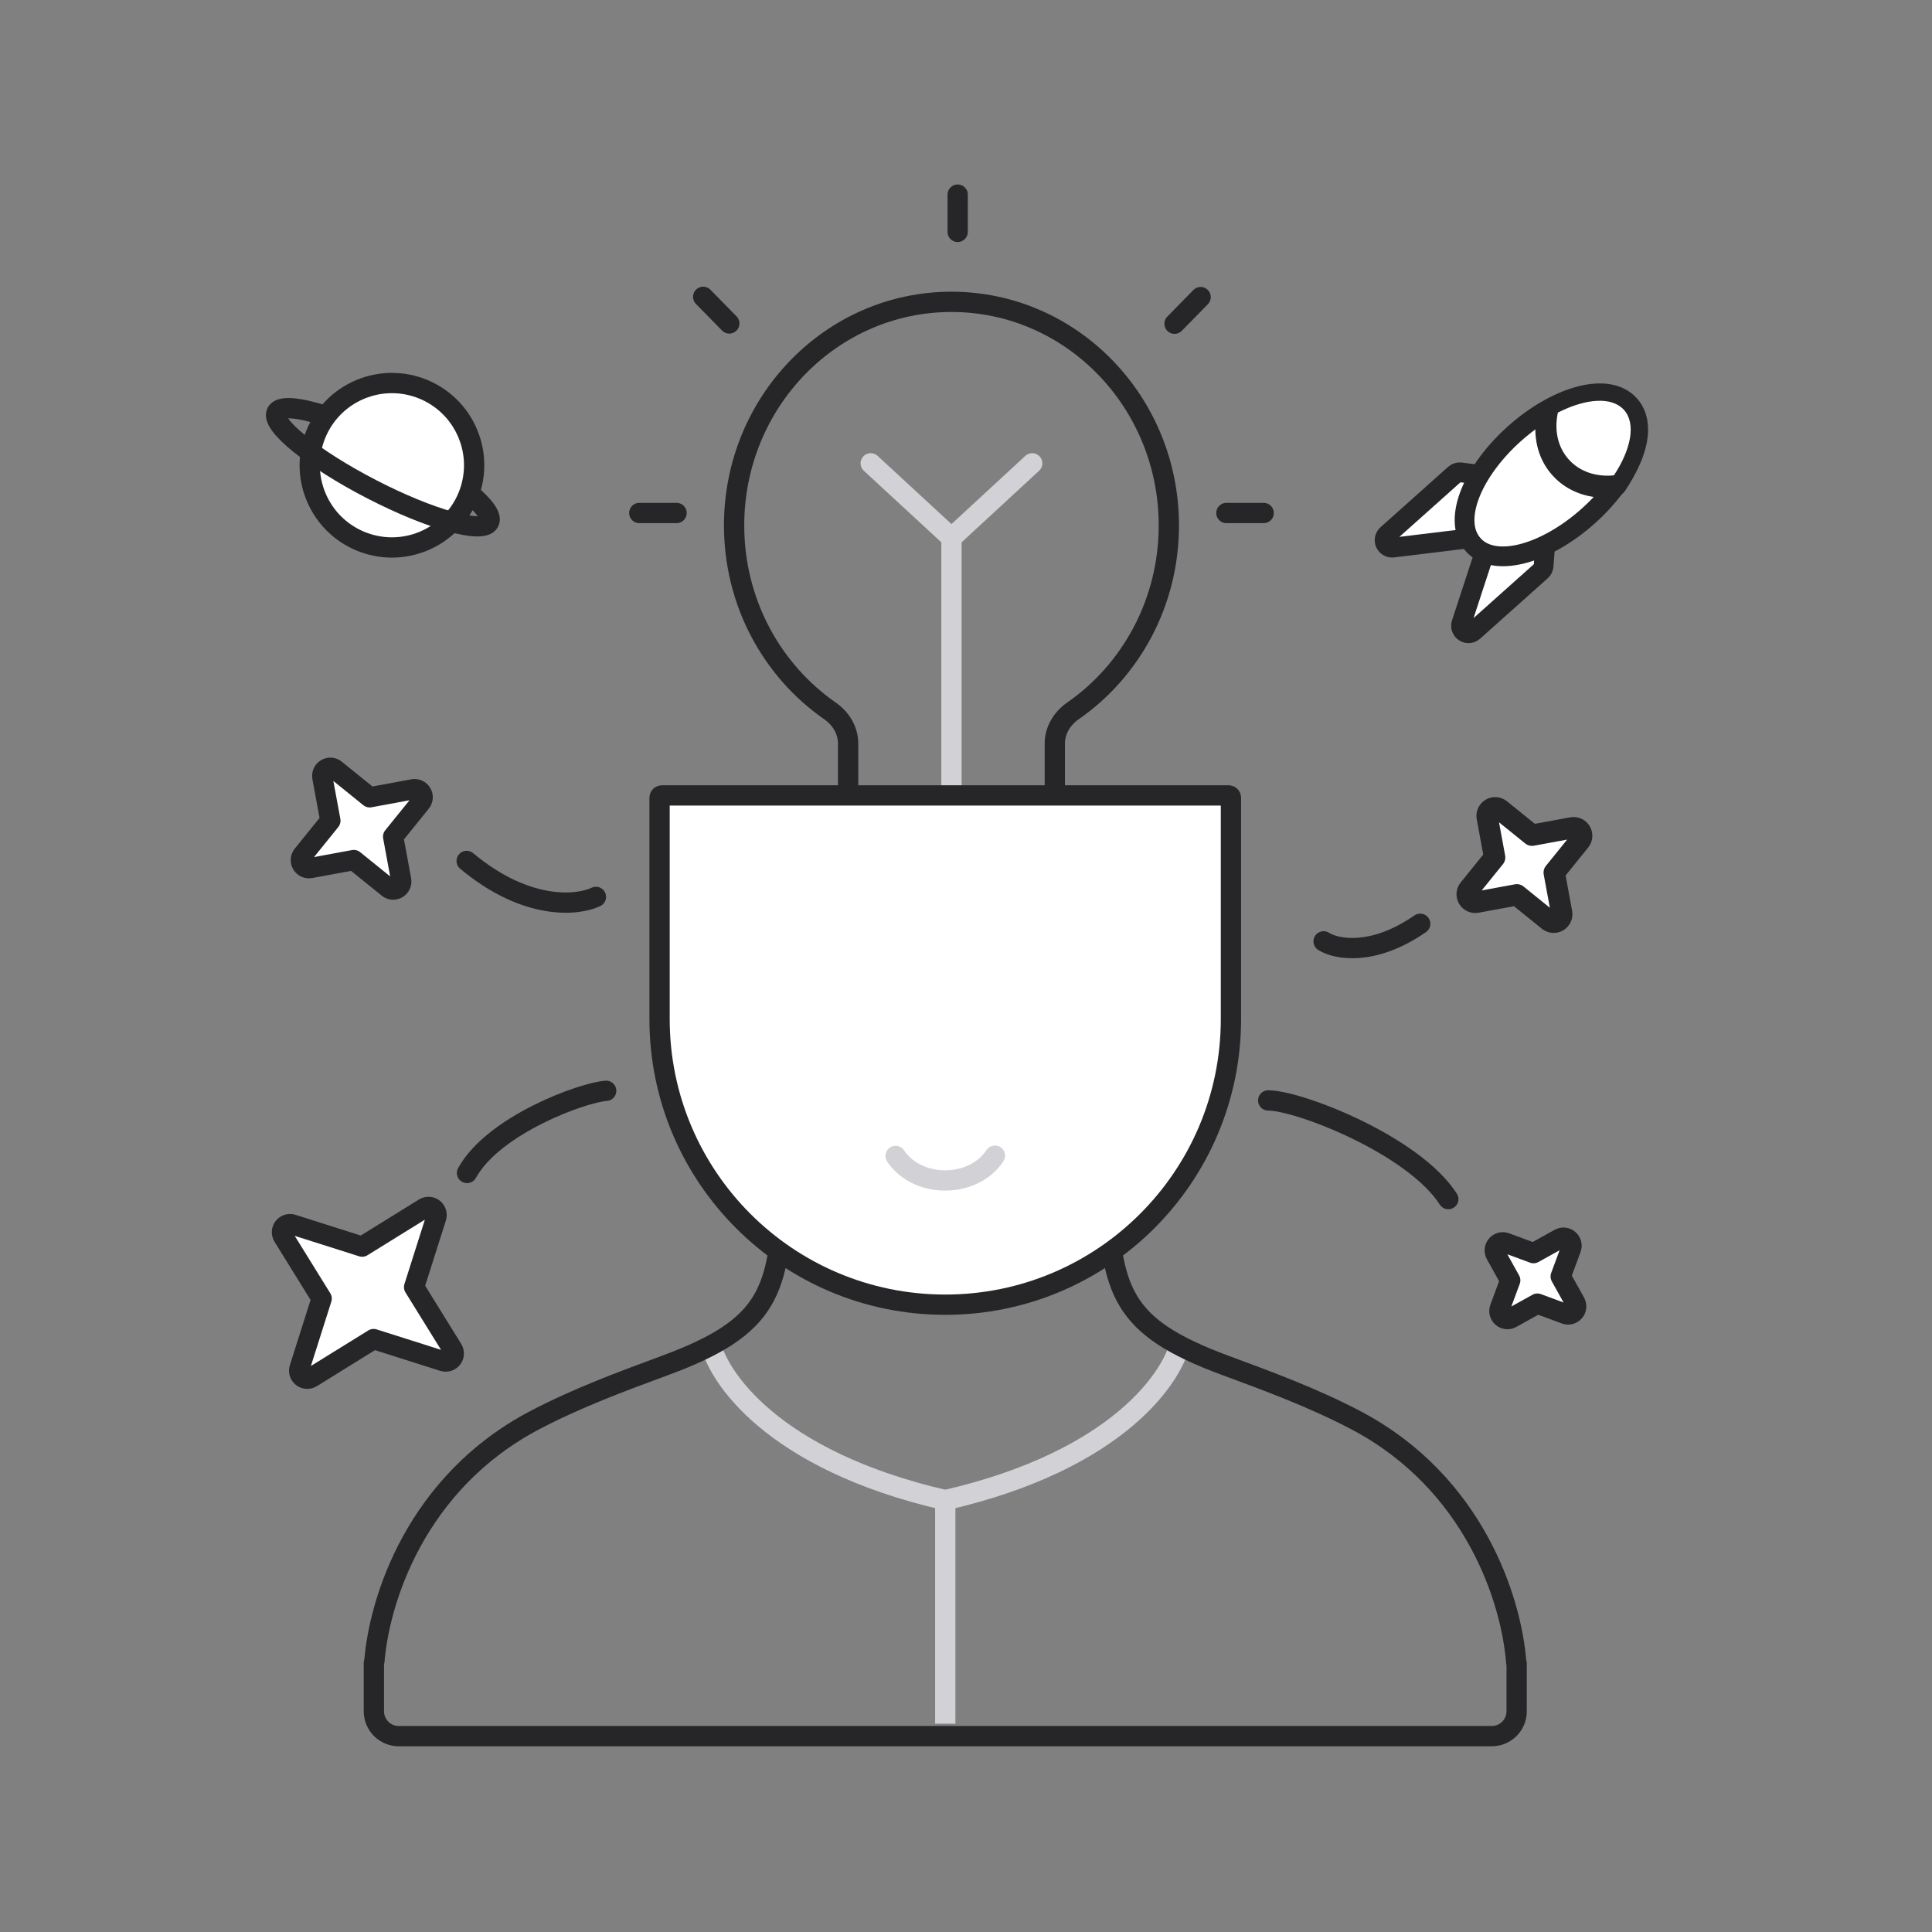 <svg width="98" height="98" viewBox="0 0 98 98" fill="none" xmlns="http://www.w3.org/2000/svg">
<rect x="0" y="0" width="98" height="98" fill="#808080" stroke="none"/>
<path d="M48.263 42.089V27.283" stroke="#D2D2D6" stroke-width="1.029" stroke-linecap="round" stroke-linejoin="round"/>
<path d="M44.167 23.502L48.263 27.283L52.358 23.502" stroke="#D2D2D6" stroke-width="1.029" stroke-linecap="round" stroke-linejoin="round"/>
<path d="M47.948 76.094V87.435" stroke="#D2D2D6" stroke-width="1.029" stroke-linejoin="round"/>
<path d="M53.505 37.715C53.505 37.048 53.873 36.443 54.421 36.063C57.358 34.025 59.289 30.571 59.289 26.653C59.289 20.389 54.352 15.311 48.263 15.311C42.173 15.311 37.237 20.389 37.237 26.653C37.237 30.571 39.168 34.025 42.104 36.063C42.652 36.443 43.021 37.048 43.021 37.715V42.404H53.505V37.715Z" stroke="#262629" stroke-width="1.029" stroke-linejoin="round"/>
<path d="M35.976 67.903C36.309 69.793 39.169 74.078 47.948 76.094" stroke="#D2D2D6" stroke-width="1.029" stroke-linejoin="round"/>
<path d="M59.919 67.903C59.587 69.793 56.727 74.078 47.948 76.094" stroke="#D2D2D6" stroke-width="1.029" stroke-linejoin="round"/>
<path d="M76.931 86.805C76.931 87.501 76.367 88.065 75.671 88.065H20.225C19.529 88.065 18.965 87.501 18.965 86.805V84.347C18.965 84.342 18.969 84.337 18.975 84.337C18.98 84.337 18.985 84.333 18.985 84.328C19.226 81.15 21.116 75.207 27.101 72.05C29.249 70.918 31.538 70.073 33.734 69.261C39.086 67.284 39.509 65.513 39.758 60.289C39.79 59.615 40.344 59.082 41.018 59.082H54.877C55.552 59.082 56.106 59.615 56.138 60.289C56.387 65.513 56.81 67.284 62.161 69.261C64.357 70.073 66.647 70.918 68.795 72.05C74.78 75.207 76.669 81.15 76.911 84.328C76.911 84.333 76.915 84.337 76.921 84.337C76.926 84.337 76.931 84.342 76.931 84.347V86.805Z" stroke="#262629" stroke-width="1.029" stroke-linejoin="round"/>
<path d="M33.456 40.464C33.456 40.399 33.508 40.347 33.573 40.347H62.322C62.387 40.347 62.439 40.399 62.439 40.464V51.688C62.439 59.691 55.951 66.18 47.947 66.18C39.944 66.18 33.456 59.691 33.456 51.688V40.464Z" fill="white" stroke="#262629" stroke-width="1.029" stroke-linejoin="round"/>
<path d="M50.468 58.619C49.984 59.369 49.035 59.879 47.943 59.879C46.859 59.879 45.915 59.376 45.428 58.635" stroke="#D2D2D6" stroke-width="1.029" stroke-linecap="round" stroke-linejoin="round"/>
<path d="M67.139 47.75C67.766 48.149 69.623 48.529 72.04 46.858" stroke="#262629" stroke-width="1.029" stroke-linecap="round" stroke-linejoin="round"/>
<path d="M30.228 45.495C29.303 45.942 26.697 46.203 23.672 43.671" stroke="#262629" stroke-width="1.029" stroke-linecap="round" stroke-linejoin="round"/>
<path d="M79.399 66.65C79.56 66.71 79.741 66.663 79.852 66.533C79.965 66.403 79.983 66.217 79.9 66.067L79.166 64.748L79.69 63.332C79.75 63.171 79.703 62.99 79.573 62.879C79.443 62.767 79.257 62.748 79.107 62.832L77.788 63.565L76.372 63.041C76.211 62.982 76.03 63.029 75.919 63.159C75.807 63.289 75.788 63.474 75.872 63.624L76.606 64.944L76.081 66.36C76.022 66.521 76.069 66.701 76.199 66.813C76.328 66.924 76.514 66.943 76.664 66.859L77.984 66.126L79.399 66.65Z" fill="white" stroke="#262629" stroke-width="1.029" stroke-linejoin="round"/>
<path d="M15.8 69.876C15.654 69.966 15.467 69.956 15.332 69.851C15.197 69.746 15.142 69.567 15.194 69.404L16.316 65.87L14.363 62.718C14.273 62.573 14.283 62.386 14.388 62.251C14.494 62.116 14.672 62.061 14.835 62.112L18.369 63.234L21.521 61.282C21.666 61.192 21.853 61.202 21.988 61.307C22.123 61.413 22.178 61.591 22.127 61.754L21.005 65.288L22.957 68.439C23.047 68.585 23.037 68.772 22.932 68.907C22.827 69.042 22.648 69.097 22.485 69.046L18.951 67.924L15.8 69.876Z" fill="white" stroke="#262629" stroke-width="1.029" stroke-linejoin="round"/>
<path d="M78.552 46.69C78.686 46.798 78.872 46.812 79.019 46.724C79.167 46.636 79.244 46.466 79.213 46.298L78.837 44.261L80.139 42.651C80.247 42.518 80.26 42.331 80.172 42.184C80.085 42.037 79.915 41.96 79.746 41.991L77.71 42.366L76.099 41.065C75.966 40.957 75.78 40.944 75.633 41.031C75.485 41.119 75.408 41.289 75.439 41.457L75.815 43.494L74.513 45.104C74.405 45.237 74.392 45.423 74.479 45.571C74.567 45.718 74.737 45.795 74.906 45.764L76.942 45.389L78.552 46.69Z" fill="white" stroke="#262629" stroke-width="1.083" stroke-linejoin="round"/>
<path d="M15.744 44.032C15.576 44.063 15.406 43.986 15.318 43.839C15.23 43.692 15.244 43.505 15.351 43.372L16.758 41.63L16.352 39.429C16.321 39.26 16.398 39.09 16.545 39.002C16.693 38.915 16.879 38.928 17.012 39.036L18.754 40.443L20.956 40.036C21.124 40.005 21.294 40.083 21.382 40.23C21.47 40.377 21.456 40.563 21.349 40.697L19.942 42.438L20.348 44.64C20.379 44.809 20.302 44.979 20.155 45.066C20.007 45.154 19.821 45.141 19.688 45.033L17.946 43.626L15.744 44.032Z" fill="white" stroke="#262629" stroke-width="1.029" stroke-linejoin="round"/>
<path d="M64.329 55.819C65.909 55.825 71.711 58.094 73.465 60.824" stroke="#262629" stroke-width="1.029" stroke-linecap="round" stroke-linejoin="round"/>
<path d="M30.748 55.331C29.543 55.415 25.033 57.064 23.69 59.499" stroke="#262629" stroke-width="1.029" stroke-linecap="round" stroke-linejoin="round"/>
<path d="M16.038 25.216C16.93 27.339 19.375 28.336 21.497 27.443C23.62 26.55 24.617 24.106 23.724 21.983C22.831 19.86 20.387 18.864 18.264 19.756C16.142 20.649 15.145 23.094 16.038 25.216Z" fill="white" stroke="#262629" stroke-width="1.029" stroke-linejoin="round"/>
<path d="M23.73 24.958C24.541 25.628 24.962 26.186 24.809 26.482C24.493 27.096 21.823 26.349 18.847 24.813C15.871 23.276 13.716 21.533 14.032 20.919C14.212 20.572 15.146 20.661 16.462 21.082" stroke="#262629" stroke-width="1.029" stroke-linejoin="round"/>
<path d="M48.578 9.872V11.762" stroke="#262629" stroke-width="1.029" stroke-linecap="round" stroke-linejoin="round"/>
<path d="M60.901 15.071L59.578 16.421" stroke="#262629" stroke-width="1.029" stroke-linecap="round" stroke-linejoin="round"/>
<path d="M64.099 26.022H62.208" stroke="#262629" stroke-width="1.029" stroke-linecap="round" stroke-linejoin="round"/>
<path d="M34.318 26.022H32.428" stroke="#262629" stroke-width="1.029" stroke-linecap="round" stroke-linejoin="round"/>
<path d="M36.993 16.407L35.669 15.057" stroke="#262629" stroke-width="1.029" stroke-linecap="round" stroke-linejoin="round"/>
<path d="M74.092 23.96C73.983 23.946 73.873 23.98 73.791 24.053L70.359 27.118C70.235 27.229 70.198 27.406 70.266 27.557C70.335 27.708 70.493 27.797 70.657 27.777L75.716 27.161C75.909 27.138 76.052 26.973 76.049 26.779L76.01 24.537C76.007 24.349 75.867 24.192 75.68 24.168L74.092 23.96Z" fill="white" stroke="#262629" stroke-width="1.002" stroke-linejoin="round"/>
<path d="M78.299 28.705C78.292 28.803 78.247 28.895 78.174 28.96L74.742 32.025C74.614 32.139 74.425 32.154 74.282 32.06C74.138 31.966 74.076 31.788 74.129 31.625L75.633 27.029C75.686 26.868 75.839 26.762 76.008 26.768L78.043 26.849C78.145 26.853 78.242 26.898 78.311 26.975C78.379 27.051 78.413 27.152 78.406 27.255L78.299 28.705Z" fill="white" stroke="#262629" stroke-width="1.002" stroke-linejoin="round"/>
<path d="M74.725 27.63C75.32 28.297 76.331 28.337 77.332 28.057C78.357 27.77 79.51 27.116 80.561 26.177C81.612 25.238 82.392 24.167 82.793 23.18C83.183 22.218 83.257 21.209 82.661 20.542C82.065 19.875 81.054 19.834 80.055 20.114C79.028 20.401 77.876 21.055 76.825 21.994C75.773 22.933 74.993 24.004 74.593 24.991C74.203 25.953 74.129 26.963 74.725 27.63Z" fill="white" stroke="#262629" stroke-width="1.002" stroke-linejoin="round"/>
<mask id="mask0_1236_49527" style="mask-type:luminance" maskUnits="userSpaceOnUse" x="76" y="17" width="10" height="10">
<path d="M76.578 17.704L85.157 17.42L85.443 26.072L76.864 26.356L76.578 17.704Z" fill="white"/>
<path fill-rule="evenodd" clip-rule="evenodd" d="M79.023 20.928C80.448 20.206 81.764 20.106 82.378 20.794C82.992 21.482 82.744 22.778 81.866 24.112C80.98 24.2 80.134 23.934 79.57 23.302C79.005 22.669 78.835 21.8 79.023 20.928Z" fill="black"/>
</mask>
<g mask="url(#mask0_1236_49527)">
<path d="M78.76 21.051L78.397 20.334C78.181 20.444 78.025 20.645 77.975 20.882L78.76 21.051ZM81.778 24.429L81.858 25.229C82.099 25.205 82.317 25.074 82.45 24.871L81.778 24.429ZM79.124 21.768C79.814 21.419 80.429 21.246 80.903 21.222C81.381 21.198 81.615 21.325 81.721 21.444L82.92 20.373C82.375 19.762 81.583 19.578 80.823 19.616C80.058 19.654 79.219 19.917 78.397 20.334L79.124 21.768ZM81.721 21.444C81.827 21.563 81.928 21.809 81.85 22.281C81.772 22.75 81.531 23.342 81.107 23.987L82.45 24.871C82.957 24.101 83.312 23.297 83.436 22.542C83.56 21.79 83.465 20.983 82.92 20.373L81.721 21.444ZM81.698 23.629C80.962 23.703 80.337 23.478 79.941 23.034L78.741 24.105C79.543 25.003 80.712 25.343 81.858 25.229L81.698 23.629ZM79.941 23.034C79.544 22.59 79.391 21.944 79.546 21.22L77.975 20.882C77.732 22.007 77.939 23.207 78.741 24.105L79.941 23.034Z" fill="#262629"/>
</g>
<path fill-rule="evenodd" clip-rule="evenodd" d="M79.023 20.928C80.448 20.206 81.763 20.106 82.377 20.794C82.992 21.481 82.744 22.778 81.866 24.112C80.98 24.2 80.134 23.934 79.57 23.302C79.004 22.669 78.835 21.799 79.023 20.928Z" fill="white"/>
</svg>

